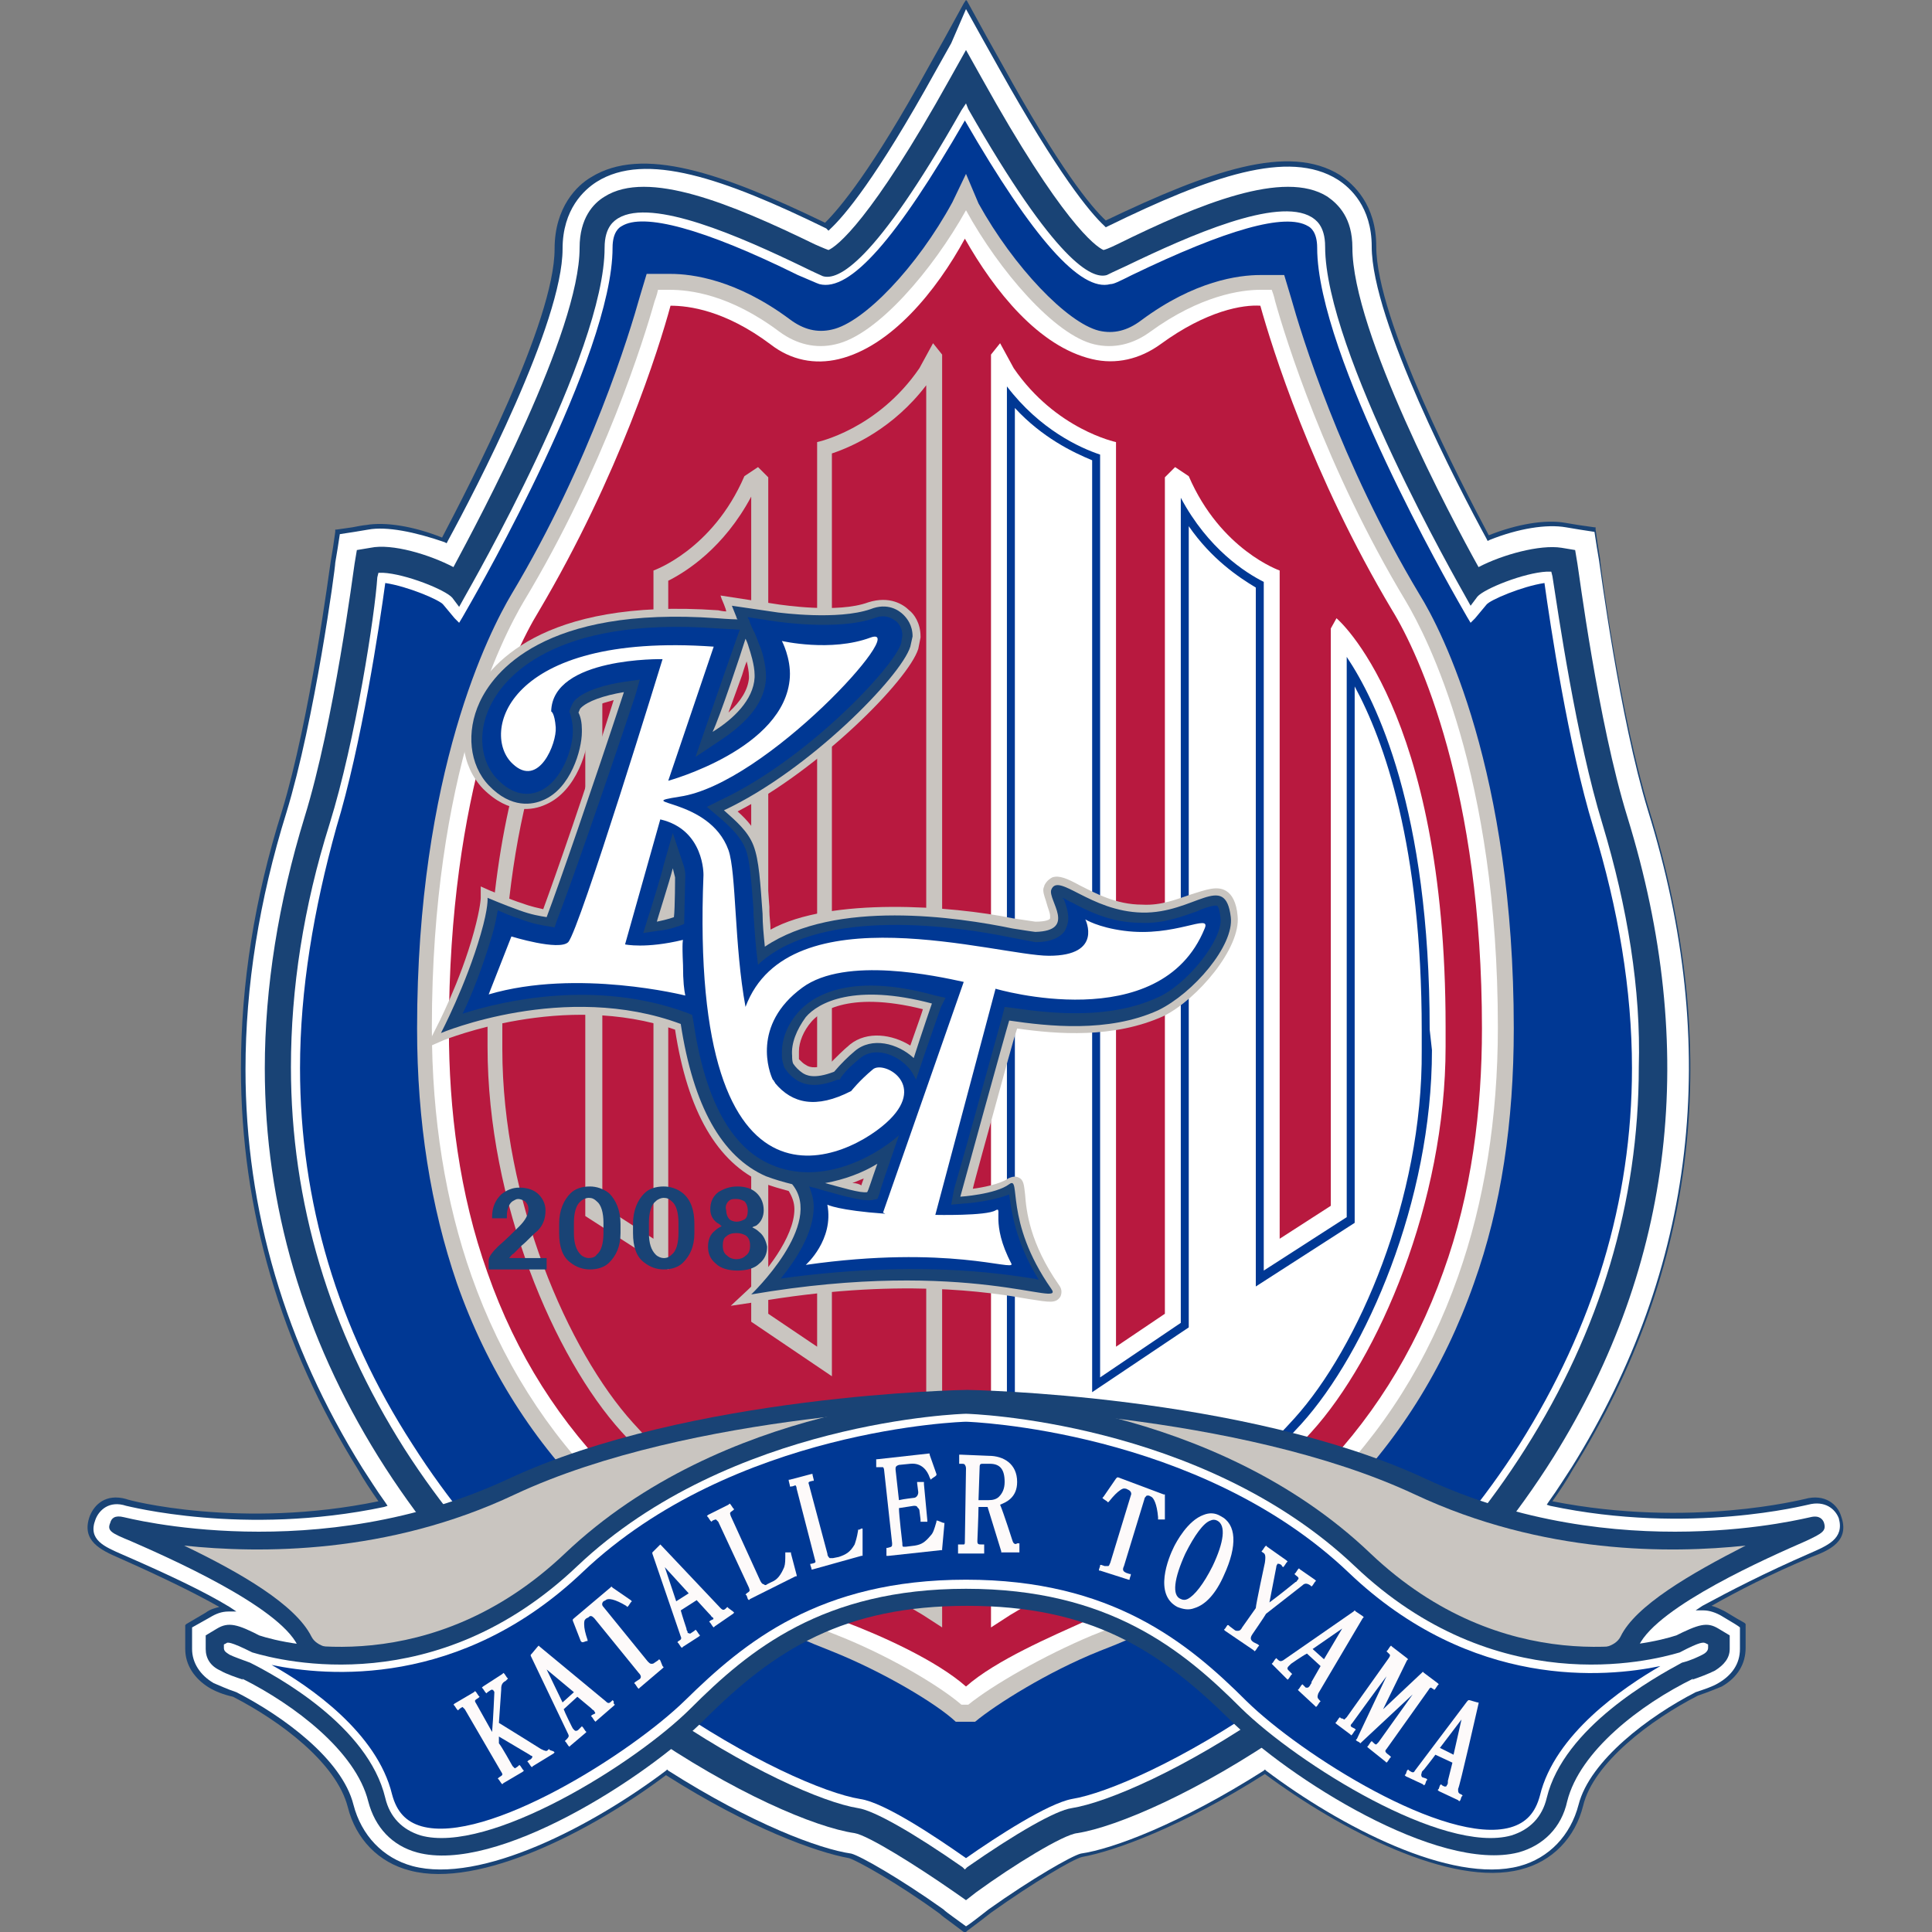 <?xml version="1.0" encoding="utf-8"?>
<!-- Generator: Adobe Illustrator 24.1.0, SVG Export Plug-In . SVG Version: 6.00 Build 0)  -->
<svg version="1.1" id="レイヤー_1" xmlns="http://www.w3.org/2000/svg" xmlns:xlink="http://www.w3.org/1999/xlink" x="0px"
	 y="0px" viewBox="0 0 170 170" style="enable-background:new 0 0 170 170;" xml:space="preserve">
<rect x="0" y="0" width="170" height="170" fill="#808080" stroke="none"/>
<style type="text/css">
	.st0{fill:#194375;}
	.st1{fill:#FFFFFF;}
	.st2{fill:#003894;}
	.st3{fill:#C9C5C0;}
	.st4{fill:#B8193F;}
	.st5{fill:#FDFAFA;}
</style>
<g>
	<g>
		<path class="st0" d="M162,133.4c-0.3-1-1.4-2-3.2-1.5c-0.1,0-10,2.6-22.2,0.2c0.7-1,1.3-1.9,1.8-2.8c11-17.6,13.2-37.1,6.7-58.1
			c-2.5-8.2-4.3-21.4-4.3-22l0,0c0,0,0,0,0,0l-0.2-1.2l-0.2-1.4l0-0.2l-0.1,0l-1.4-0.2l-1.2-0.2c-1.7-0.3-4.2,0.1-6.7,1.1
			c-2.4-4.5-9.9-19-9.9-25.4c0-3.7-2-5.5-3.2-6.3c-4.5-2.8-11.4-0.4-20.6,4c-1.3-1.2-4.1-4.6-9.1-13.7l0,0l0,0l0,0
			c0,0-1.4-2.5-1.4-2.5l-1.7-3.1L85,0l-0.2,0.3l-1.7,3.1l-1.4,2.5c-5,9.1-7.8,12.4-9.1,13.7c-9.1-4.4-16.1-6.8-20.6-4
			c-1.2,0.7-3.2,2.6-3.2,6.3c0,6.4-7.5,20.8-9.9,25.4c-2.5-1-5-1.4-6.7-1.1l0,0c0,0-0.2,0-1.2,0.2l-1.4,0.2l-0.1,0l0,0.2l-0.2,1.4
			l-0.2,1.2c-0.1,0.6-1.8,13.8-4.3,22C22.4,79,21.2,86.6,21.2,94c0,12.5,3.5,24.4,10.3,35.3c0.5,0.9,1.1,1.8,1.8,2.8
			c-12.1,2.5-22.1-0.1-22.2-0.2c-1.8-0.5-2.8,0.5-3.2,1.5c-0.8,2.2,1,3,2.6,3.7c3.6,1.6,6.5,3,8.8,4.3c-0.4,0.1-0.8,0.2-1.2,0.5
			c0,0-1.7,1-1.7,1l-0.1,0.1l0,0.1l0,1.4c0,0,0,0.6,0,0.6c0,1.4,0.8,2.6,2.1,3.4c0.5,0.3,1.2,0.6,2.1,0.8c4.1,2.1,9.1,5.8,10.1,9.7
			c0.7,2.8,2.7,4.9,5.5,5.6c6.1,1.6,16-3.5,22.5-8.4c7.4,4.7,13.3,6.8,16.1,7.3c0.7,0.2,4.3,2.2,8,4.9l0,0c0.2,0.2,0.5,0.4,0.9,0.7
			l1.2,0.9L85,170l0.1-0.1l1.2-0.9l0.9-0.7c3.8-2.7,7.2-4.7,8-4.9c2.8-0.5,8.7-2.6,16.1-7.3c6.6,4.9,16.4,10,22.5,8.4
			c2.8-0.7,4.8-2.8,5.5-5.6c0.9-3.8,6-7.6,10.1-9.7c0.9-0.3,1.6-0.6,2.1-0.8c1.4-0.8,2.1-2,2.1-3.4v-1.2v-0.8v-0.1l-0.1-0.1
			l-0.7-0.4c0,0-1-0.6-1-0.6c-0.4-0.2-0.8-0.4-1.2-0.5c2.3-1.3,5.2-2.8,8.8-4.3C161,136.4,162.8,135.6,162,133.4z"/>
		<path class="st1" d="M159.2,136.7c-3.9,1.7-7,3.3-9.4,4.6l-0.6,0.4l0.7,0c0.5,0,1.1,0.2,1.6,0.5c0,0,1,0.6,1,0.6s0.5,0.3,0.6,0.4
			v0.7v1.2c0,1.3-0.7,2.3-1.9,3c-0.5,0.3-1.1,0.5-2,0.8l0,0l0,0c-4.1,2.1-9.3,6-10.3,9.9c-0.7,2.7-2.6,4.7-5.2,5.4
			c-6,1.6-15.8-3.5-22.3-8.4l-0.1-0.1l-0.1,0.1c-7.4,4.7-13.3,6.9-16.1,7.3v0c0,0,0,0,0,0c0,0,0,0,0,0l0,0c-0.8,0.2-4.3,2.2-8.1,4.9
			c0,0-0.9,0.7-0.9,0.7s-0.9,0.7-1.1,0.8l-1.1-0.8c-0.4-0.3-0.7-0.5-0.9-0.7l0,0c-3.8-2.7-7.3-4.7-8.1-4.9l0,0l0,0l0,0
			c-2.8-0.4-8.7-2.6-16.1-7.3l-0.1-0.1l-0.1,0.1c-6.5,4.9-16.3,10-22.3,8.4c-2.6-0.7-4.5-2.7-5.2-5.4c-1-4-6.2-7.8-10.3-9.9l0,0l0,0
			c-0.9-0.3-1.5-0.6-2-0.8c-1.2-0.7-1.9-1.8-1.9-3c0,0,0-0.6,0-0.6c0,0,0-0.9,0-1.3l1.6-0.9c0.5-0.3,1-0.5,1.6-0.5l0.7,0l-0.6-0.4
			c-2.3-1.4-5.5-2.9-9.4-4.6c-1.6-0.7-3.1-1.3-2.4-3.1c0.3-0.8,1.2-1.7,2.7-1.2c0.1,0,10.3,2.7,22.7,0.1l0.3-0.1l-0.2-0.3
			c-0.8-1.1-1.4-2.1-2-3c-6.8-10.9-10.3-22.7-10.3-35.1c0-7.3,1.2-14.9,3.6-22.6c2.5-8.2,4.3-21.5,4.3-22c0,0,0.2-1.2,0.2-1.2
			l0.2-1.3l1.3-0.2l1.2-0.2h0c1.6-0.3,4.1,0.2,6.7,1.1l0.2,0.1l0.1-0.2c2.4-4.4,10.1-19.2,10.1-25.7c0-3.5,1.9-5.2,3-5.9
			c4.3-2.7,11.2-0.3,20.2,4.1c0,0,0.1,0.1,0.1,0.1l0.1,0.1l0.1-0.1c1.3-1.2,4.1-4.5,9.3-13.9c0,0,1.4-2.5,1.4-2.5L85,0.8l1.5,2.7
			l1.4,2.5l0,0h0c5.2,9.3,8,12.7,9.3,13.9l0.1,0.1l0.2-0.1c9-4.4,15.9-6.8,20.2-4.1c1.1,0.7,3,2.4,3,5.9c0,6.5,7.7,21.3,10.1,25.7
			l0.1,0.2l0.2-0.1c2.5-1,5-1.4,6.7-1.1l1.2,0.2l1.3,0.2l0.2,1.3l0.2,1.2c0.1,0.6,1.8,13.8,4.3,22c6.5,20.9,4.2,40.3-6.7,57.8
			c-0.6,0.9-1.2,1.9-2,3l-0.2,0.3l0.3,0.1c12.3,2.6,22.6-0.1,22.7-0.1c1.5-0.4,2.4,0.4,2.7,1.2C162.3,135.4,160.8,136,159.2,136.7z"
			/>
	</g>
	<g>
		<g>
			<g>
				<path class="st0" d="M143.2,71.9c-2.6-8.4-4.3-21.8-4.4-22.3l-0.2-1.2l-1.2-0.2c-1.9-0.3-5.2,0.6-7.3,1.7
					c-2.4-4.3-11.1-20.7-11.1-28.1c0-2.6-1.2-3.8-2.2-4.5c-3.8-2.4-11.2,0.6-18.5,4.2c0,0-0.8,0.4-1.2,0.5
					c-0.7-0.3-3.7-2.5-10.7-15.1L85,4.4l-1.4,2.5c-7,12.6-10,14.8-10.7,15.1c-0.3-0.1-1.2-0.5-1.2-0.5c-7.4-3.6-14.7-6.6-18.5-4.2
					c-1,0.6-2.2,1.9-2.2,4.5c0,7.4-8.8,23.8-11.1,28.1c-2.1-1.1-5.4-2.1-7.3-1.7l-1.2,0.2l-0.2,1.2c-0.1,0.6-1.8,13.9-4.4,22.3
					c-2.3,7.5-3.5,15-3.5,22.1c0,12.1,3.4,23.6,10,34.2c13.1,21,35,32.1,41.9,33.1c1.2,0.2,5.5,2.9,8.8,5.2c0,0,1,0.7,1,0.7l0.9-0.7
					c3.3-2.4,7.7-5.1,8.9-5.2c6.9-1.1,28.8-12.2,41.9-33.1C147.3,111.2,149.5,92.3,143.2,71.9z"/>
				<g>
					<path class="st1" d="M141,72.5c-2.3-7.5-3.9-18.6-4.4-21.8l-0.1-0.4l-0.4,0c-2,0.1-5.5,1.5-6.1,2.2l-0.6,0.8l-0.5-0.9
						c-0.5-0.9-12.3-21.5-12.3-30.7c0-1.9-0.9-2.4-1.2-2.6c-3-1.8-10.7,1.6-16.3,4.3c-1.1,0.5-1.5,0.7-1.7,0.8
						c-1.3,0.4-4.5-1.1-12.2-14.6L85,9.1l-0.4,0.6c-7.7,13.6-10.9,15-12.2,14.6c-0.2-0.1-0.7-0.3-1.7-0.8
						c-5.6-2.7-13.3-6.1-16.3-4.3c-0.3,0.2-1.2,0.7-1.2,2.6c0,9.3-11.8,29.8-12.3,30.7l-0.5,0.9l-0.6-0.8c-0.6-0.7-4.1-2.1-6.1-2.2
						l-0.4,0l-0.1,0.4C33,54,31.3,65.1,29,72.5c-2.3,7.3-3.4,14.5-3.4,21.4c0,11.9,3.4,23.2,10,33.6c12.6,19.7,33.7,30.6,39.9,31.6
						c1.4,0.2,4.9,2.2,9.2,5.2l0.2,0.2l0.2-0.2c4.3-3,7.8-5,9.2-5.2c6.3-1,27.4-11.8,39.9-31.6c6.6-10.4,10-21.7,10-33.6
						C144.4,87.1,143.2,79.8,141,72.5z"/>
					<g>
						<path class="st2" d="M140.2,72.8c-2.2-7.2-3.8-17.9-4.3-21.5c-2,0.3-4.8,1.5-5.1,1.9l-1,1.2l-0.4,0.4l-0.3-0.5l-0.8-1.4
							c-0.5-0.9-12.4-21.6-12.4-31.1c0-1.4-0.6-1.8-0.8-1.9c-2-1.2-7.2,0.3-15.5,4.3c-1.2,0.6-1.6,0.8-1.9,0.8
							c-2.6,0.7-6.8-4-12.8-14.4c-6,10.4-10.1,15.1-12.8,14.4c-0.3-0.1-0.7-0.3-1.9-0.8c-8.3-4.1-13.6-5.5-15.5-4.3
							c-0.2,0.1-0.8,0.5-0.8,1.9c0,9.5-11.9,30.2-12.4,31.1l-0.8,1.4l-0.3,0.5l-0.4-0.4l-1-1.2c-0.3-0.4-3.1-1.6-5.1-1.9
							c-0.5,3.7-2.1,14.3-4.3,21.5C27.6,80,26.4,87.1,26.4,94c0,11.7,3.3,22.9,9.9,33.1c12.4,19.5,33.2,30.2,39.4,31.2
							c2.1,0.3,6.6,3.3,9.3,5.2c2.7-1.9,7.2-4.8,9.3-5.2c6.2-1,27-11.7,39.4-31.2c6.5-10.3,9.9-21.4,9.9-33.1
							C143.6,87.1,142.4,80,140.2,72.8z"/>
					</g>
				</g>
				<g>
					<path class="st3" d="M85,15.3l-1.2,2.5C80.7,23.5,76,28.4,73.2,29c-1.3,0.3-2.5,0-3.7-0.9c-4.7-3.5-8.6-4-10.5-4l-2.1,0l-0.6,2
						C55.4,29.3,52,40.6,45,52.3c-1.9,3.2-8.3,15.6-8.3,38.2c0,8.2,1.2,15.7,3.5,22.4c5.3,15.1,16.5,26,33,32.4
						c4.5,1.8,9.2,4.6,10.9,6.2H85l0,0h0.8c1.8-1.5,6.4-4.4,10.9-6.2c16.6-6.4,27.7-17.3,33-32.4c2.4-6.7,3.5-14.2,3.5-22.4
						c0-22.6-6.3-35-8.3-38.2c-7-11.7-10.4-22.9-11.3-26.1l-0.6-2l-2.1,0c-1.9,0-5.8,0.5-10.5,4c-1.2,0.9-2.4,1.2-3.7,0.9
						c-2.8-0.7-7.5-5.6-10.6-11.2L85,15.3L85,15.3z"/>
					<path class="st1" d="M85,18.5c-2.9,5.2-7.8,11-11.5,11.8c-1.7,0.4-3.4,0-4.9-1.1c-4.4-3.3-7.9-3.7-9.7-3.7c0,0-0.5,0-1,0
						c-0.1,0.5-0.3,1-0.3,1c-0.9,3.2-4.4,14.6-11.5,26.4c-1.9,3.2-8.1,15.2-8.1,37.5c0,8,1.2,15.4,3.5,21.9
						c5.2,14.7,16,25.4,32.2,31.6c4.3,1.7,8.8,4.3,10.9,6.1c0.1,0,0.5,0,0.6,0c2.1-1.7,6.6-4.3,10.9-6.1c16.2-6.2,27-16.8,32.2-31.6
						c2.3-6.5,3.5-13.9,3.5-21.9c0-22.3-6.2-34.3-8.1-37.5c-7.1-11.8-10.6-23.2-11.5-26.4c0,0-0.1-0.5-0.3-1c-0.5,0-1,0-1,0
						c-1.7,0-5.3,0.5-9.7,3.7c-1.5,1.1-3.2,1.5-4.9,1.1C92.8,29.5,87.9,23.8,85,18.5C85,18.5,85,18.5,85,18.5
						C85,18.5,85,18.5,85,18.5z"/>
					<path class="st4" d="M85,148.4c-2.6-2.3-7.5-4.5-10.7-5.7c-15.8-6.1-26.4-16.4-31.4-30.7c-2.5-7-3.4-14.4-3.4-21.4
						c0-21,5.5-32.9,7.9-36.8C54.5,41.8,58,30.6,59,26.9c1.6,0,4.8,0.4,8.8,3.4c1.8,1.4,3.9,1.8,6,1.3c4.6-1.1,8.6-6,11.1-10.6l0,0
						c2.6,4.6,6.5,9.5,11.2,10.6c2.1,0.5,4.2,0,6-1.3c4.1-3,7.3-3.5,8.8-3.4c1,3.6,4.5,14.9,11.6,26.8c2.4,3.9,7.9,15.9,7.9,36.8
						c0,7.1-0.9,14.5-3.4,21.4c-5.1,14.3-15.6,24.7-31.4,30.7C92.5,144,87.6,146.1,85,148.4"/>
					<g>
						<g>
							<path class="st1" d="M112.6,50.2c0,0-5.2-1.8-8-8.3l-1.2-0.8l-0.9,0.9v73.6l-4.3,2.9c0-2.3,0-79.6,0-79.6s-5.3-1.1-9-6.5
								L88,30.2l-0.8,1v112l1.7-1.1c2.3-1.4,5.7-3.2,9.3-3.4c1.7-0.1,9.5-4.2,17.2-12.7c5.9-6.5,11.8-20.2,11.8-33.9l0-1.8
								c0-27.9-9.6-35.9-9.6-35.9l-0.5,0.9c0,48.9,0,50.8,0,50.8l-4.5,2.9V50.2z"/>
							<path class="st2" d="M125.8,90.6c0-19.4-4.7-28.9-7.3-32.8c0,4.1,0,49.3,0,49.3l-7.3,4.7c0,0,0-58.9,0-60.6
								c-1.6-0.8-4.9-2.9-7.3-7.4c0,3.3,0,72.6,0,72.6l-7.1,4.8c0,0,0-79.1,0-81.2c-1.8-0.6-5.3-2.2-8.2-6c0,5,0,102.2,0,106.9
								c2.4-1.5,5.9-3.1,9.6-3.3c1.3-0.1,8.8-4.1,16.3-12.3c5.7-6.3,11.5-19.6,11.5-32.9L125.8,90.6z M113.9,124.8
								c-7.6,8.4-14.9,12-15.8,12.1c-3.3,0.2-6.5,1.5-8.8,2.8c0-2.3,0-100.2,0-103.8c2.4,2.6,5.1,3.9,6.8,4.6c0,1,0,82,0,82l8.5-5.7
								c0,0,0-66,0-70.5c2,2.9,4.4,4.5,5.9,5.4c0,0.8,0,61.5,0,61.5l8.7-5.6c0,0,0-42.8,0-47.2c2.6,4.8,5.9,14,5.9,30.3l0,1.7
								C125.2,105.5,119.5,118.6,113.9,124.8z"/>
						</g>
						<g>
							<path class="st3" d="M57.5,50.2c0,0,5.2-1.8,8-8.3l1.2-0.8l0.9,0.9v73.6l4.3,2.9c0-2.3,0-79.6,0-79.6s5.3-1.1,9-6.5l1.2-2.2
								l0.8,1v112l-1.7-1.1c-2.3-1.4-5.7-3.2-9.3-3.4c-1.7-0.1-9.5-4.2-17.2-12.7c-5.9-6.5-11.8-20.2-11.8-33.9l0-1.8
								c0-27.9,9.6-35.9,9.6-35.9l0.5,0.9c0,48.9,0,50.8,0,50.8l4.5,2.9V50.2z"/>
							<path class="st4" d="M73.2,39.9c0,2,0,81.2,0,81.2l-7.1-4.8c0,0,0-69.3,0-72.6c-2.4,4.5-5.7,6.6-7.3,7.4c0,1.7,0,60.6,0,60.6
								l-7.3-4.7c0,0,0-45.2,0-49.3c-2.6,3.8-7.3,13.4-7.3,32.8l0,1.8c0,13.3,5.8,26.6,11.5,32.9c7.4,8.2,14.9,12.2,16.3,12.3
								c3.7,0.2,7.1,1.8,9.5,3.3c0-4.7,0-101.9,0-106.9C78.6,37.7,75,39.3,73.2,39.9z"/>
						</g>
					</g>
				</g>
			</g>
			<g>
				<path class="st3" d="M108.9,80.6c-0.1-1.2-0.5-1.9-1-2.2c-0.8-0.5-1.8-0.1-3.1,0.3c-1.2,0.4-2.6,1-4.3,0.9c-2.3,0-4.1-1-5.5-1.7
					c-1.1-0.6-1.8-0.9-2.4-0.7c-0.2,0.1-0.5,0.3-0.7,0.7c0,0.1-0.1,0.2-0.1,0.4c0,0.4,0.2,0.8,0.3,1.2c0.1,0.4,0.3,0.8,0.3,1.1
					c0,0.1,0,0.2,0,0.2c0,0.1-0.3,0.3-1.3,0.3c0,0-2-0.3-2-0.3c-5.3-1.1-16.1-1.9-21.3,1c0-0.6-0.1-1.1-0.1-1.6l0-0.4
					c-0.2-2.6-0.3-4.5-0.8-5.7c-0.4-1.1-1.2-2-2-2.7c7.2-3.7,15-11.5,15.9-14.3l0,0l0.2-1V56c0-1.2-0.6-2-1-2.3
					c-0.5-0.5-1.7-1.3-3.6-0.7c-2.7,1-7.7,0.2-7.8,0.2l-5.2-0.8l0.1,0.3c0,0,0.4,0.9,0.4,1.1c-0.3,0-0.7-0.1-0.7-0.1
					c-15.7-1.1-20.3,5-21.6,7.7c-1.4,2.9-1,6,0.9,8c2.3,2.3,4.4,1.9,5.5,1.4c2.8-1.2,3.8-5,3.8-6.6l0-0.2c0-0.5-0.1-0.9-0.2-1.4
					c0.4-0.4,1.3-0.7,2.4-1C51.5,69.6,48.9,77,47.8,80c-0.4-0.1-1-0.2-1.8-0.5c-1.3-0.4-2.7-1.1-2.8-1.1l-0.9-0.4l0,1
					c0,0,0,0.8-0.6,3c-1.2,4.4-3.3,8.4-3.4,8.6l-0.8,1.6l1.6-0.7c0.1,0,10.5-4.3,20.3-0.9c1.1,7.2,3.7,11.7,7.8,13.5
					c0.7,0.3,1.5,0.5,2.2,0.7c0.3,0.5,0.5,1,0.5,1.6c0,2.5-2.7,5.8-4.1,7.1l-1.5,1.4l2-0.3c12.7-2.2,20.8-0.9,24.2-0.3
					c1.9,0.3,2.4,0.4,2.8-0.2c0.1-0.2,0.2-0.6-0.1-1c-2.6-3.7-2.9-6.6-3-8c-0.1-0.8-0.1-1.3-0.6-1.5c-0.2-0.1-0.5-0.1-0.9,0.1
					c-0.7,0.5-2.3,0.8-3.1,0.9c0.1-0.5,1.6-5.9,1.6-5.9c1.1-4,1.9-7,2.3-8.2c3.5,0.5,8.5,0.9,12.9-1.1
					C105.4,87.9,109.2,83.4,108.9,80.6z M70.3,92.8c0,0,0-0.3,0-0.3c0-0.8,0.4-1.8,1.1-2.6c0.6-0.7,3-2.8,9.8-1.1
					c0,0.1-0.5,1.5-1.1,3.2c-1.6-1-3.8-1.3-5.3-0.1c-0.6,0.5-1.2,1.1-1.8,1.7c-1,0.4-1.7,0.4-2.1,0.1c-0.2-0.1-0.4-0.3-0.6-0.5
					C70.3,93.1,70.3,92.9,70.3,92.8z M65.3,59.4c0,0,0.2-0.7,0.4-1.2c0.1,0.4,0.2,0.9,0.2,1.3l0,0.2c-0.1,1-0.7,2-1.8,3
					C64.4,61.9,65.3,59.4,65.3,59.4z M75,104.1c0.3-0.1,0.7-0.3,1-0.4c-0.1,0.3-0.2,0.5-0.2,0.6C75.6,104.2,75.4,104.1,75,104.1z"/>
				<g>
					<g>
						<path class="st0" d="M108.3,80.7c-0.5-4.1-3.2-0.3-7.8-0.4c-4.6-0.1-7.4-3.6-8-2c-0.3,0.9,2.3,3.6-1.4,3.7c-0.1,0-2-0.3-2-0.3
							c-4.8-1-15.6-2.6-21.8,1.6c-0.1-1-0.2-2-0.2-2.9c-0.2-2.7-0.3-4.7-0.8-6c-0.5-1.3-1.6-2.2-2.6-3.1
							c7.5-3.5,15.6-11.8,16.4-14.4l0.2-0.9v0c0-1-0.5-1.6-0.8-1.9c-0.4-0.4-1.4-1.1-2.9-0.5c-2.9,1-8,0.3-8.1,0.3l-4.1-0.6l0.2,0.5
							l0.2,0.5c0,0,0,0.1,0.1,0.2c-0.6,0-1.8-0.1-1.8-0.1c-15.3-1.1-19.7,4.8-20.9,7.4c-1.2,2.6-0.9,5.5,0.8,7.3
							c2,2.1,3.9,1.7,4.8,1.3c2.4-1,3.4-4.4,3.4-6l0-0.2c0-0.6-0.1-1.1-0.3-1.5c0.1-0.2,0.1-0.3,0.2-0.4c0.6-0.6,2-1.1,3.8-1.4
							c-2.8,8.5-5.7,16.9-6.8,19.8c-0.6-0.1-1.3-0.2-2.4-0.6c-1.4-0.5-2.8-1.1-2.8-1.1s0.1,0.8-0.6,3.2c-1.3,4.5-3.5,8.7-3.5,8.7
							s10.9-4.6,21.1-0.8c1.1,7.2,3.6,11.7,7.5,13.4c0.8,0.3,1.5,0.5,2.3,0.7c2.9,3.5-3.6,9.7-3.6,9.7c19.3-3.3,27.7,1.3,26.4-0.5
							c-4.2-6-2.6-10-3.7-9.2c-1.2,0.9-4.3,1.1-4.3,1.1c0.1-0.4,4.1-14.9,4.3-15.5c3.4,0.5,8.7,1.1,13.1-0.9
							C105,87.4,108.6,83.2,108.3,80.7z M59.3,80.7c0,0-0.5,0.2-1.5,0.4c0-0.1,1.1-3.5,1.4-4.7c0.1,0.4,0.2,0.8,0.2,0.8
							C59.4,77.1,59.4,79.9,59.3,80.7z M65.6,56.2c0.2,0.4,0.3,0.8,0.3,0.8c0.1,0.3,0.5,1.5,0.5,2.4l0,0.2c-0.1,2-1.9,3.7-3.7,4.8
							C63.3,63.2,65.2,57.5,65.6,56.2z M72.6,104.1c1.7-0.3,3.3-0.9,4.6-1.7c-0.5,1.4-0.8,2.4-0.9,2.5
							C75.7,105,74.1,104.5,72.6,104.1z M80.4,93.1c-1.4-1.3-3.7-1.9-5.2-0.6c-0.6,0.5-1.2,1.1-1.8,1.8c-1.8,0.7-2.5,0.3-2.8,0.1
							c-0.3-0.2-0.6-0.5-0.8-0.8c-0.1-0.2-0.1-0.5-0.1-0.7c-0.1-1.1,0.4-2.3,1.2-3.4c1.1-1.3,4.3-3,11.1-1.2
							C81.9,88.6,81.2,90.6,80.4,93.1z"/>
					</g>
				</g>
				<path class="st2" d="M107.4,80.8c-0.1-1-0.3-1.1-0.3-1.1c-0.2-0.1-1.2,0.2-1.8,0.5c-1.2,0.4-2.9,1.1-4.9,1
					c-2.7,0-4.8-1.1-6.1-1.8c-0.3-0.1-0.5-0.3-0.8-0.4c0,0,0,0.1,0.1,0.1c0.2,0.5,0.4,1.1,0.4,1.7c0,0.4-0.1,0.7-0.3,1.1
					c-0.4,0.6-1.3,1-2.5,1l-0.1,0l-2.1-0.4l0,0c-4.8-1-16.5-2.7-22.1,2.2c-0.1,0.1-0.1,0.1-0.2,0.2c-0.2-1.5-0.3-3-0.4-4.5l0-0.4
					c-0.2-2.5-0.3-4.3-0.7-5.3c-0.4-1-1.2-1.8-2.1-2.6L62.2,71l1.2-0.6c7.5-3.5,15.2-11.6,15.9-13.8c0-0.1,0.1-0.6,0.1-0.7
					c0-0.6-0.3-1-0.5-1.2c-0.4-0.3-1-0.7-2-0.3c-3.1,1.1-8.5,0.3-8.5,0.3c0,0-1.4-0.2-2.6-0.4c0,0.1,0,0.1,0.1,0.2
					c0.1,0.4,0.4,1,0.4,1l0,0c0.1,0.1,0.5,1.2,0.5,1.2c0.2,0.4,0.6,1.7,0.6,2.8l0,0l0,0.2l0,0c-0.1,2-1.5,3.8-4.1,5.5l-2.1,1.4
					c0,0,3.8-11,3.9-11.2c0,0-0.1,0-0.1,0l-1.8-0.1c-14.7-1.1-19,4.5-20.1,6.9c-1.1,2.3-0.8,4.8,0.6,6.3c1.5,1.6,2.9,1.5,3.8,1.1
					c2-0.9,2.9-3.8,2.9-5.2c0,0,0-0.1,0-0.2c0-0.5-0.1-0.9-0.2-1.3l-0.1-0.3l0.1-0.3c0.1-0.2,0.2-0.5,0.4-0.7
					c0.9-0.9,2.9-1.4,4.3-1.6l1.4-0.2l-0.4,1.4C53,69.9,50.1,78.2,49,81l-0.2,0.6l-0.6-0.1c-0.6-0.1-1.3-0.2-2.6-0.7
					c-0.7-0.2-1.3-0.5-1.8-0.7c-0.1,0.5-0.2,1.2-0.5,2.2c-0.8,2.7-1.8,5.3-2.6,6.9c3.7-1.2,11.8-3,19.7-0.1l0.5,0.2l0.1,0.5
					c1,6.9,3.3,11.2,6.9,12.7c4.2,1.8,8.8-0.5,11.2-2.6c-0.9,2.6-1.7,4.9-1.7,5.1l-0.2,0.5l-0.5,0.1c-0.8,0.1-2.3-0.3-4.4-0.9
					c-0.3-0.1-0.7-0.2-1.1-0.3c0.2,0.5,0.4,1.1,0.4,1.8c0,0,0,0,0,0c0,2.3-1.6,4.7-2.9,6.3c11.6-1.6,19-0.5,22.2,0
					c0.2,0,0.3,0.1,0.5,0.1c-2.1-3.4-2.4-6.1-2.6-7.5c-1.5,0.6-3.7,0.8-4,0.8l-1.1,0.1l0.2-1.1c0-0.2,0.6-2.1,1.9-6.8
					c1-3.7,2.3-8.3,2.4-8.7l0.2-0.8l0.8,0.1c3.4,0.5,8.4,1,12.6-0.9C104.4,86.7,107.6,82.7,107.4,80.8z M60.2,81.3l-0.5,0.2
					c-0.1,0-0.7,0.3-1.8,0.4l-1.3,0.2l0.4-1.3l0.2-0.6c0.3-1,1-3.2,1.2-4.1l0.8-2.8l0.9,2.7c0.2,0.5,0.2,1,0.2,1
					C60.3,77.1,60.2,81.3,60.2,81.3z M82.8,88.6c-0.1,0.3-1.1,3.1-2.2,6.4c-0.2-0.4-0.4-0.8-0.7-1.1c-1.1-1.2-3-1.8-4.2-0.8
					c-0.6,0.5-1.2,1-1.7,1.7l-0.1,0.2L73.7,95c-1.5,0.6-2.6,0.6-3.5,0.1c-0.5-0.3-0.9-0.7-1.2-1.2c-0.1-0.3-0.2-0.7-0.2-0.9
					c0-0.1,0-0.3,0-0.4c0-1.2,0.5-2.5,1.5-3.6c1-1.1,4.1-3.6,12-1.4l0.9,0.2L82.8,88.6z"/>
				<g>
					<path class="st1" d="M98.9,81.9c-2.3-0.3-3.4-1-3.4-1s1.6,3.2-3.2,3.2c-4.5,0-22.9-5.7-26.7,4.5c-1-5.4-0.8-11.8-1.5-13.8
						c-1.7-4.7-8.7-4-4.3-4.7c7.6-1.1,20.4-15.3,16.8-14c-3.5,1.3-7.8,0.3-7.8,0.3s0.8,1.5,0.7,3.2c-0.4,6.3-10.7,9.1-10.7,9.1
						l4-11.8c-18.4-1.3-20.5,7.7-17.7,10.3c2.3,2.2,3.9-1.8,3.8-3.2c-0.1-1.3-0.4-1.4-0.4-1.4c0.1-4.8,9.8-4.6,9.8-4.6
						S51,81.8,50,82.9c-0.8,0.8-5-0.5-5-0.5l-2,5.1c7.8-2.3,17.3,0.1,17.3,0.1c-0.1-0.5-0.2-1.2-0.2-2.7c-0.1-2.1,0-2.2,0-2.2
						c-3.3,0.8-5.1,0.4-5.1,0.4l3.1-11c3.9,0.9,3.8,4.9,3.8,4.9c-1.3,32.2,13,24.9,16.4,21.5c3.2-3.2-0.6-5.2-1.5-4.4
						c-1.2,1-1.9,1.9-1.9,1.9c-3.1,1.6-5.2,1.1-6.7-0.7c0-0.1-0.1-0.1-0.1-0.2c0,0-0.1-0.1-0.1-0.1c-0.3-0.6-1.9-4.8,2.6-8.1
						c3.8-2.8,11.9-1,14.2-0.5l-7.1,20.3l0.2,0.1c-4.2-0.3-5.1-0.8-5.1-0.8c0.6,3.1-1.9,5.3-1.9,5.3c12.6-1.8,18.4,0.6,18.1-0.1
						c-1.9-3.6-0.7-5.1-1.4-4.7c-0.8,0.5-5.3,0.4-5.3,0.4L87.6,87c0,0,14.5,4.3,18.4-5.3C106.6,80.3,103.4,82.5,98.9,81.9z"/>
				</g>
				<g>
					<path class="st0" d="M44.8,110.7c0.1-0.1,0.2-0.3,0.4-0.4c0,0,0.7-0.7,0.7-0.7c0.5-0.4,0.9-0.9,1.4-1.3
						c0.5-0.5,0.7-1.1,0.7-1.8c0-0.5-0.2-1-0.6-1.4c-0.4-0.4-1-0.6-1.7-0.6c-0.6,0-1.1,0.2-1.6,0.6c-0.5,0.5-0.8,1.1-0.8,2v0.1h0.1
						h1.1h0.1V107c0-0.6,0.2-1.1,0.5-1.3c0.2-0.1,0.3-0.2,0.5-0.2c0.2,0,0.4,0.1,0.6,0.2c0.2,0.2,0.3,0.4,0.3,0.7
						c0,0.5-0.3,1-0.8,1.5c-0.5,0.5-1.1,1.1-1.9,1.8c-0.5,0.5-0.8,0.9-0.8,1.2l0,0v0v0.7v0.1h0.1H48h0.1v-0.1v-0.8v-0.1H48H44.8z"/>
					<path class="st0" d="M53.6,105c-0.5-0.4-1.1-0.6-1.7-0.6c-0.7,0-1.3,0.2-1.7,0.6c-0.6,0.6-1,1.5-1,2.7v0.8c0,1.2,0.3,2.1,1,2.6
						c0.5,0.4,1.1,0.6,1.7,0.6c0.7,0,1.3-0.2,1.7-0.6c0.6-0.6,1-1.4,1-2.6v-0.8C54.6,106.5,54.2,105.6,53.6,105z M51.8,110.7
						c-0.2,0-0.5-0.1-0.7-0.3c-0.4-0.4-0.6-1-0.6-1.9v-0.9c0-0.9,0.2-1.6,0.6-1.9c0.2-0.2,0.5-0.3,0.7-0.3c0.3,0,0.5,0.1,0.7,0.3
						c0.4,0.3,0.6,1,0.6,1.9v0.9c0,0.9-0.2,1.6-0.6,1.9C52.4,110.6,52.1,110.7,51.8,110.7z"/>
					<path class="st0" d="M60.1,105c-0.5-0.4-1.1-0.6-1.7-0.6c-0.7,0-1.3,0.2-1.7,0.6c-0.6,0.6-1,1.5-1,2.7v0.8c0,1.2,0.3,2.1,1,2.6
						c0.5,0.4,1.1,0.6,1.7,0.6c0.7,0,1.3-0.2,1.7-0.6c0.6-0.6,1-1.4,1-2.6v-0.8C61.1,106.5,60.8,105.6,60.1,105z M58.4,110.7
						c-0.2,0-0.5-0.1-0.7-0.3c-0.4-0.4-0.6-1-0.6-1.9v-0.9c0-0.9,0.2-1.6,0.6-1.9c0.2-0.2,0.5-0.3,0.7-0.3c0.3,0,0.5,0.1,0.7,0.3
						c0.4,0.3,0.6,1,0.6,1.9v0.9c0,0.9-0.2,1.6-0.6,1.9C58.9,110.6,58.7,110.7,58.4,110.7z"/>
					<path class="st0" d="M66.8,108.4c-0.2-0.2-0.4-0.3-0.6-0.4c0.1-0.1,0.3-0.1,0.4-0.2c0.4-0.3,0.6-0.8,0.6-1.3
						c0-0.6-0.2-1.1-0.6-1.5c-0.4-0.4-1-0.6-1.7-0.6c-0.7,0-1.2,0.2-1.7,0.5c-0.5,0.4-0.7,0.9-0.7,1.5c0,0.5,0.2,0.9,0.6,1.2
						c0.2,0.1,0.3,0.2,0.4,0.3c-0.2,0.1-0.4,0.2-0.6,0.4c-0.4,0.3-0.6,0.8-0.6,1.4c0,0.6,0.2,1.1,0.7,1.5c0.4,0.4,1.1,0.6,1.9,0.6
						c0.8,0,1.5-0.2,1.9-0.6c0.5-0.4,0.7-0.9,0.7-1.5C67.4,109.2,67.2,108.7,66.8,108.4z M64.1,105.7c0.2-0.2,0.4-0.2,0.7-0.2
						c0.3,0,0.5,0.1,0.7,0.2c0.2,0.2,0.3,0.5,0.3,0.8c0,0.4-0.1,0.7-0.3,0.8c-0.2,0.1-0.4,0.2-0.7,0.2c-0.2,0-0.5-0.1-0.6-0.2
						c-0.2-0.2-0.3-0.5-0.3-0.8C63.8,106.2,63.9,105.9,64.1,105.7z M65.6,110.5c-0.2,0.2-0.5,0.3-0.8,0.3c-0.3,0-0.6-0.1-0.8-0.3
						c-0.3-0.2-0.4-0.5-0.4-0.9c0-0.4,0.1-0.7,0.3-0.8c0.2-0.2,0.5-0.3,0.9-0.3c0.4,0,0.6,0.1,0.8,0.2c0.3,0.2,0.4,0.5,0.4,0.9
						C66,110,65.9,110.3,65.6,110.5z"/>
				</g>
			</g>
		</g>
		<g>
			<g>
				<path class="st0" d="M160.5,134c-0.1-0.3-0.4-0.7-1.2-0.5c-0.2,0-17,4.5-33.9-3.4c-15.9-7.4-40.1-7.8-40.3-7.8
					c-0.3,0-24.4,0.4-40.3,7.8c-16.9,7.9-33.8,3.4-33.9,3.4c-0.8-0.2-1.1,0.1-1.2,0.5c-0.3,0.7,0.1,0.9,1.8,1.6
					c3.2,1.4,13,5.7,14.7,9.2c3.3,6.5,27.6-5.1,30.3-6.4c6-2.9,13.8-6.1,28.7-6.1c14.9,0,22.6,3.1,28.7,6.1
					c2.8,1.3,27.1,12.9,30.3,6.4c1.7-3.5,11.5-7.8,14.7-9.2C160.4,134.9,160.7,134.7,160.5,134z"/>
				<path class="st3" d="M142.6,144c-1.8,3.6-17.9-2.1-28.2-7.1c-6.2-3-14.1-6.2-29.4-6.2c-15.3,0-23.2,3.2-29.4,6.2
					c-10.3,5-26.4,10.7-28.2,7.1c-1.4-2.8-6.2-5.6-11.2-8c6.6,0.7,17.9,0.8,29.1-4.5c15.6-7.3,39.4-7.7,39.6-7.7
					c0.2,0,24,0.4,39.6,7.7c11.3,5.3,22.5,5.2,29.1,4.5C148.7,138.5,143.9,141.3,142.6,144z"/>
			</g>
			<g>
				<g>
					<path class="st0" d="M49.7,136.7c-11.7,11.1-24.5,8-26.9,7.2L23,144c-2.1-1.1-2.9-1.3-3.9-0.7c0,0-0.5,0.3-0.5,0.3l-0.5,0.3
						l0,0.6l0,0.6c0,0.8,0.4,1.5,1.3,1.9c0.5,0.3,1.4,0.6,2,0.8l-0.1-0.1c4.6,2.3,10,6.4,11.1,10.8c0.6,2.3,2.1,3.9,4.3,4.5
						c7,1.9,20.2-6.6,25.3-11.7c6.2-6.2,12.3-10,23.1-10c10.8,0,16.8,3.8,23.1,10c5.1,5.1,18.3,13.5,25.4,11.7
						c2.2-0.6,3.8-2.2,4.3-4.5c1.1-4.4,6.4-8.5,11.1-10.8l-0.1,0.1c0.6-0.2,1.4-0.5,2-0.8c0.8-0.5,1.3-1.1,1.3-1.9v-0.6v-0.6
						l-0.5-0.3l-0.5-0.3c-1-0.6-1.7-0.4-3.9,0.7l0.2-0.1c-2.4,0.8-15.2,3.9-26.9-7.2c-13.9-13.3-34.4-13.9-35.2-13.9
						C84.1,122.8,63.7,123.4,49.7,136.7z"/>
				</g>
				<path class="st1" d="M50.8,137.8L50.8,137.8c-12.4,11.8-25.9,8.4-28.6,7.6c-2-1-2.2-0.9-2.3-0.8l-0.2,0.1l0,0.3
					c0,0.3,0.2,0.4,0.5,0.6c0.4,0.2,1,0.4,1.8,0.7c2.4,1.2,10.4,5.6,11.9,11.9c0.4,1.7,1.5,2.8,3.1,3.3c6,1.7,18.9-6.3,23.8-11.2
					c5.1-5.1,11.6-10.5,24.2-10.5c12.6,0,19.1,5.4,24.2,10.5c5,4.9,17.8,12.9,23.8,11.2c1.6-0.5,2.7-1.6,3.1-3.3
					c1.5-6.2,9.5-10.6,11.9-11.9c0.8-0.2,1.4-0.5,1.8-0.7c0.2-0.1,0.5-0.3,0.5-0.6v-0.3l-0.2-0.1c-0.2-0.1-0.4-0.2-2.3,0.8
					c-2.7,0.8-16.2,4.2-28.6-7.6C105.7,125,85.2,124.4,85,124.4C84.8,124.4,64.3,125,50.8,137.8z"/>
				<path class="st2" d="M51.3,138.3L51.3,138.3c-10.8,10.3-22.6,9.2-27.4,8.2c3.4,1.9,9.3,6,10.6,11.4c0.4,1.5,1.2,2.4,2.6,2.8
					c5.7,1.6,18.4-6.4,23.2-11.1C65.5,144.5,72.1,139,85,139c12.8,0,19.5,5.5,24.7,10.7c4.8,4.7,17.5,12.7,23.2,11.1
					c1.4-0.4,2.2-1.3,2.6-2.8c1.3-5.4,7.3-9.5,10.6-11.4c-4.8,1-16.6,2.1-27.4-8.2c-13.2-12.6-33.5-13.3-33.7-13.3
					C84.8,125.1,64.6,125.7,51.3,138.3z"/>
				<g>
					<path class="st5" d="M48.4,154l-0.1-0.1l-0.1,0.1c-0.1,0.1-0.2,0.1-0.6-0.1c0,0-3.2-2-3.7-2.3l0.2-2.9c0-0.3,0-0.6,0.4-0.8
						c0,0,0.1-0.1,0.1-0.1l0.1-0.1l-0.1-0.1l-0.2-0.3l-0.1-0.1l-0.1,0.1l-1.7,1.1l-0.1,0.1l0.1,0.1l0.2,0.3l0.1,0.1l0.1-0.1l0.3-0.2
						c0.1,0,0.1-0.1,0.1,0c0,0,0,0,0.1,0c0,0.1,0.1,0.1,0.1,0.2c0,0-0.1,2.4-0.2,3.5l-1.4-2.5c-0.2-0.3-0.1-0.3,0.2-0.5l0.1-0.1
						c0,0-0.1-0.1-0.1-0.1l-0.2-0.3l-0.1-0.1l-0.1,0.1l-1.7,1l-0.1,0.1l0.1,0.1l0.2,0.3l0.1,0.1l0.1-0.1c0.1-0.1,0.3-0.2,0.3-0.2
						c0,0,0.1,0.1,0.2,0.2c0,0,3.2,5.5,3.2,5.5c0.2,0.3,0.1,0.3-0.2,0.5l-0.1,0.1l0.1,0.1l0.2,0.3l0.1,0.1l0.1-0.1l1.7-1l0.1-0.1
						l-0.1-0.1l-0.2-0.3l-0.1-0.1l-0.1,0.1c-0.1,0.1-0.3,0.2-0.3,0.2c0,0-0.1-0.1-0.2-0.2c0,0-1-1.8-1.2-2l0-0.6l2.7,1.6
						c0,0,0.1,0.1,0.2,0.1c0.1,0.1,0,0.2-0.1,0.3c0,0-0.2,0.1-0.2,0.1l-0.1,0.1l0.1,0.1l0.2,0.3l0.1,0.1l0.1-0.1l1.8-1.1l0.1-0.1
						l-0.1-0.1L48.4,154z"/>
					<path class="st5" d="M54,149.7l-0.1-0.1l-0.1,0.1c-0.2,0.2-0.3,0.2-0.5,0c0,0-5.8-4.8-5.8-4.8l-0.1-0.1l-0.1,0.1l-0.5,0.6
						l-0.1,0.1l0,0.1l3.3,6.9c0.1,0.2,0,0.3-0.2,0.5l-0.1,0.1l0.1,0.1l0.2,0.3l0.1,0.1l0.1-0.1l1.3-1.1l0.1-0.1l-0.1-0.1l-0.2-0.3
						l-0.1-0.1l-0.1,0.1l-0.2,0.2c0,0-0.1,0.1-0.2,0.1c-0.1,0-0.1,0-0.2-0.1c-0.1-0.1-0.1-0.1-0.2-0.3c0,0-0.6-1.2-0.7-1.5l1.2-1.1
						l1.2,1c0,0,0.1,0.1,0.1,0.1c0.1,0.1,0.2,0.1,0.2,0.2c0.1,0.1,0.1,0.2,0,0.2c0,0-0.2,0.1-0.2,0.1l-0.1,0.1l0.1,0.1l0.2,0.3
						l0.1,0.1l0.1-0.1l1.5-1.3l0.1-0.1l-0.1-0.1L54,149.7z M48.1,146.9l2.4,2l-1,0.9L48.1,146.9z"/>
					<path class="st5" d="M58.1,146.1l-0.1-0.1l-0.1,0.1l-0.3,0.2c-0.1,0.1-0.2,0.1-0.3,0.1c-0.1,0-0.2-0.1-0.3-0.2
						c0,0-3.9-4.8-3.9-4.8c-0.2-0.2-0.1-0.4,0-0.5c0,0,0.2-0.1,0.2-0.1c0.2-0.2,0.8-0.1,1.8,0.5l0.1,0.1l0.1-0.1l0.2-0.3l0.1-0.1
						l-0.1-0.1l-1.6-1.1l-0.1-0.1l-0.1,0.1l-3.2,2.7l-0.1,0.1l0,0.1l0.7,1.8l0.1,0.1l0.1,0l0.3-0.1l0.1,0l0-0.1l0,0
						c-0.2-0.6-0.3-1-0.3-1.4c0-0.4,0.1-0.4,0.2-0.5c0,0,0.2-0.1,0.2-0.1c0.1-0.1,0.1-0.1,0.2-0.1c0.1,0,0.2,0.1,0.3,0.2
						c0,0,3.9,4.8,3.9,4.8c0.3,0.3,0.2,0.5,0,0.6c0,0-0.3,0.2-0.3,0.2l-0.1,0.1l0.1,0.1l0.2,0.3l0.1,0.1l0.1-0.1l2-1.7l0.1-0.1
						l-0.1-0.1L58.1,146.1z"/>
					<path class="st5" d="M64.1,141.5l-0.1-0.1l-0.1,0.1c-0.2,0.2-0.3,0.2-0.5,0c0,0-5.2-5.5-5.2-5.5l-0.1-0.1l-0.1,0.1l-0.5,0.5
						l-0.1,0.1l0,0.1l2.5,7.3c0.1,0.2,0,0.3-0.2,0.4l-0.1,0.1l0.1,0.1l0.2,0.3l0.1,0.1l0.1-0.1l1.4-0.9l0.1-0.1l-0.1-0.1l-0.2-0.3
						l-0.1-0.1l-0.1,0.1l-0.3,0.2c0,0-0.1,0.1-0.2,0c-0.1,0-0.1,0-0.1-0.1c0-0.1-0.1-0.1-0.1-0.3c0,0-0.4-1.2-0.5-1.6l1.4-0.9
						l1.1,1.2c0,0,0.1,0.1,0.1,0.1c0.1,0.1,0.1,0.2,0.2,0.2c0.1,0.1,0.1,0.2,0,0.2c0,0-0.2,0.1-0.2,0.1l-0.1,0.1l0.1,0.1l0.2,0.3
						l0.1,0.1l0.1-0.1l1.6-1.1l0.1-0.1l-0.1-0.1L64.1,141.5z M58.5,137.9l2.1,2.3l-1.1,0.7L58.5,137.9z"/>
					<path class="st5" d="M69.6,136.7l0-0.1l-0.1,0l-0.3,0l-0.1,0l0,0.1c0,0.6,0,0.9-0.1,1.2c-0.3,0.7-0.6,1.1-1.1,1.3
						c0,0-0.4,0.2-0.4,0.2c-0.1,0.1-0.2,0.1-0.3,0c-0.1,0-0.2-0.1-0.3-0.3l-2.6-5.7c-0.1-0.3-0.1-0.3,0.2-0.5l0.1-0.1l-0.1-0.1
						l-0.2-0.3l-0.1-0.1l-0.1,0.1l-1.8,0.9l-0.1,0.1l0.1,0.1l0.2,0.3l0.1,0.1l0.1-0.1c0.2-0.1,0.3-0.1,0.3-0.1c0,0,0.1,0.1,0.2,0.2
						l2.7,5.8c0.1,0.3,0.1,0.3-0.2,0.5l-0.1,0.1l0.1,0.1l0.1,0.3l0.1,0.1l0.1-0.1l4-2l0.1,0l0-0.1L69.6,136.7z"/>
					<path class="st5" d="M75.6,134.6l-0.1,0l0,0.1c-0.1,0.6-0.2,0.9-0.3,1.2c-0.4,0.7-0.8,0.9-1.4,1.1c0,0-0.5,0.1-0.5,0.1
						c-0.1,0-0.2,0-0.3,0c-0.1-0.1-0.2-0.2-0.2-0.4c0,0-1.6-6-1.6-6c-0.1-0.3-0.1-0.3,0.3-0.4l0.1,0l0-0.1l-0.1-0.4l0-0.1l-0.1,0
						l-1.9,0.5l-0.1,0l0,0.1l0.1,0.4l0,0.1l0.1,0c0.2,0,0.3-0.1,0.4-0.1c0,0,0.1,0.1,0.1,0.3l1.6,6.2c0.1,0.3,0.1,0.3-0.3,0.4
						l-0.1,0l0,0.1l0.1,0.3l0,0.1l0.1,0l4.3-1.2l0.1,0l0-0.1l0-2.2l0-0.1l-0.1,0L75.6,134.6z"/>
					<path class="st5" d="M82.5,133.8l-0.1,0l0,0.1c-0.2,0.7-0.3,1-0.5,1.2c-0.5,0.6-0.8,0.8-1.4,0.9l-0.8,0.1c-0.1,0-0.2,0-0.2,0
						c-0.1,0-0.1-0.1-0.1-0.3c0,0-0.3-2.5-0.3-3.1l1.3-0.2c0.1,0,0.3,0,0.3,0.1c0.1,0.1,0.2,0.2,0.2,0.3c0,0,0.1,0.8,0.1,0.8l0,0.2
						l0.2,0l0.3,0l0.1,0l0-0.1l-0.3-3.2l0-0.2l-0.2,0l-0.3,0l-0.1,0l0,0.1l0.1,0.8c0,0.3-0.2,0.5-0.4,0.5c0,0-0.9,0.1-1.3,0.2
						l-0.3-2.7c0-0.2,0-0.3,0.3-0.4c0,0,1-0.1,1-0.1c1-0.1,1.5,0.6,1.7,1.2l0.1,0.2l0.1-0.1l0.3-0.2l0.1-0.1l0-0.1l-0.6-1.7l0-0.1
						l-0.1,0l-4.5,0.5l-0.1,0l0,0.1l0,0.4l0,0.2l0.2,0c0.2,0,0.3,0,0.4,0c0,0,0.1,0.1,0.1,0.3c0,0,0.7,6.4,0.7,6.4
						c0,0.3,0,0.3-0.4,0.4l-0.1,0l0,0.1l0,0.4l0,0.2l0.2,0l4.6-0.5l0.1,0l0-0.1l0.2-2.2l0-0.1l-0.1,0L82.5,133.8z"/>
					<path class="st5" d="M89.1,135.6c0,0-0.8-2.5-1.1-3.2c0.5-0.2,1.5-0.6,1.5-2c0-1.6-1.2-2.3-2.5-2.3l-2.4-0.1l-0.2,0l0,0.2
						l0,0.4l0,0.2l0.2,0c0.1,0,0.3,0,0.3,0.1c0,0,0.1,0.1,0.1,0.3l-0.1,6.4c0,0.2,0,0.3-0.1,0.3c0,0-0.2,0-0.3,0l-0.2,0
						c0,0,0,0.2,0,0.2l0,0.4l0,0.2l0.2,0l1.9,0l0.2,0l0-0.2l0-0.4l0-0.2l-0.2,0c-0.3,0-0.4,0-0.4-0.3c0,0,0.1-2.4,0.1-3l0.8,0
						l1.2,3.9l0,0.1l0.1,0l1.3,0l0.2,0l0-0.2l0-0.4l0-0.2l-0.2,0C89.4,135.9,89.2,135.9,89.1,135.6z M86.2,129.1
						c0-0.3,0.1-0.3,0.3-0.3c0,0,0.6,0,0.6,0c0.9,0,1.3,0.5,1.3,1.6c0,0.6-0.2,1-0.5,1.3c-0.2,0.2-0.5,0.3-0.9,0.3c0,0-0.6,0-0.9,0
						L86.2,129.1z"/>
					<path class="st5" d="M98.4,130l-0.1,0l-0.1,0.1l-1.1,1.6l-0.1,0.1l0.1,0.1l0.3,0.2l0.1,0.1l0.1-0.1l0,0c0.4-0.5,0.7-0.8,1-1
						c0.3-0.2,0.4-0.1,0.5-0.1c0,0,0.2,0.1,0.2,0.1c0.2,0.1,0.3,0.3,0.2,0.5c0,0-1.8,5.9-1.8,5.9c-0.1,0.2-0.1,0.3-0.2,0.3
						c-0.1,0-0.2,0-0.3,0c0,0-0.3-0.1-0.3-0.1l-0.1,0l0,0.1l-0.1,0.3l0,0.1l0.1,0l2.5,0.8l0.1,0l0-0.1l0.1-0.3l0-0.1l-0.1,0
						l-0.3-0.1c-0.2-0.1-0.4-0.2-0.2-0.6c0,0,1.8-5.9,1.8-5.9c0-0.1,0.1-0.2,0.2-0.3c0.1,0,0.2,0,0.2,0c0,0,0.2,0.1,0.2,0.1
						c0.2,0.1,0.5,0.6,0.6,1.8l0,0.2l0.2,0l0.3,0l0.1,0l0-0.1l0-2l0-0.1l-0.1,0L98.4,130z"/>
					<path class="st5" d="M107.4,133.4c-0.5-0.3-1-0.3-1.5-0.1c-1.4,0.5-2.4,2.4-2.6,2.8c-0.5,1-1.8,4.2,0.3,5.3
						c0.5,0.2,1,0.3,1.5,0.1c1-0.3,1.9-1.3,2.6-2.9C108.9,136,108.8,134.1,107.4,133.4z M104.3,136.7c0.8-1.6,1.6-2.7,2.2-2.9
						c0.2-0.1,0.4-0.1,0.6,0c0.8,0.4,0.6,1.9-0.4,4c-0.8,1.6-1.6,2.6-2.2,2.9c-0.2,0.1-0.4,0.1-0.6,0
						C103.1,140.4,103.3,138.9,104.3,136.7z"/>
					<path class="st5" d="M110.3,144.5c-0.3-0.2-0.3-0.4-0.1-0.7c0,0,1.1-1.6,1.2-1.8l3.2-2.5c0.2-0.2,0.4-0.2,0.7,0l0.1,0.1
						l0.1-0.1l0.2-0.3l0.1-0.1l-0.1-0.1l-1.3-0.9l-0.1-0.1l-0.1,0.1l-0.2,0.3l-0.1,0.1l0.1,0.1c0.3,0.2,0.3,0.3,0.2,0.4
						c-0.1,0.1-0.1,0.2-0.2,0.2c0,0-1.6,1.3-2.3,1.8l0.6-3.1c0-0.2,0.1-0.2,0.1-0.3c0,0,0,0,0.1,0c0.1,0,0.3,0.1,0.3,0.2l0.1,0.1
						l0.1-0.1l0.2-0.3l0.1-0.1l-0.1-0.1l-1.7-1.2l-0.1-0.1l-0.1,0.1l-0.2,0.3l-0.1,0.1l0.1,0.1c0.2,0.1,0.3,0.2,0.2,0.9
						c0,0-0.8,3.7-0.8,4l-1.2,1.7c-0.1,0.2-0.2,0.3-0.4,0.3c-0.1,0-0.2,0-0.3-0.1c0,0-0.4-0.3-0.4-0.3l-0.1-0.1L108,143l-0.2,0.3
						l-0.1,0.1l0.1,0.1l2.5,1.7l0.1,0.1l0.1-0.1l0.2-0.3l0.1-0.1l-0.1-0.1L110.3,144.5z"/>
					<path class="st5" d="M116,149c0,0,3.9-6.6,3.9-6.6l0.1-0.1l-0.1-0.1l-0.6-0.4l-0.1-0.1l-0.1,0.1l-6.2,4.3
						c-0.2,0.1-0.3,0.1-0.5-0.1l-0.1-0.1l-0.1,0.1l-0.2,0.3l-0.1,0.1l0.1,0.1l1.2,1.2l0.1,0.1l0.1-0.1l0.2-0.3l0.1-0.1l-0.1-0.1
						l-0.2-0.2c-0.1-0.1-0.2-0.2,0-0.4c0.1-0.1,0.1-0.1,0.2-0.2c0,0,1-0.7,1.4-0.9l1.2,1.1l-0.8,1.4c0,0,0,0.1,0,0.1
						c-0.1,0.1-0.1,0.2-0.2,0.3c-0.1,0.1-0.1,0.1-0.2,0.1c0,0,0,0-0.1,0c0,0-0.2-0.2-0.2-0.2l-0.1-0.1l-0.1,0.1l-0.2,0.3l-0.1,0.1
						l0.1,0.1l1.4,1.3l0.1,0.1l0.1-0.1l0.2-0.3l0.1-0.1l-0.1-0.1C115.9,149.4,115.9,149.3,116,149z M116.5,146l-1-0.9l2.6-1.8
						L116.5,146z"/>
					<path class="st5" d="M122,153.9c0,0,3.7-5.2,3.7-5.2c0.1-0.2,0.2-0.2,0.2-0.2c0.1,0,0.1,0.1,0.2,0.1l0.1,0.1l0.1-0.1l0.2-0.3
						l0.1-0.1l-0.1-0.1l-1.2-0.9l-0.1-0.1l-0.1,0.1l-3.4,3.2l0,0l2.1-4.3l0.1-0.1l-0.1-0.1l-1.3-1l-0.1-0.1l-0.1,0.1l-0.2,0.3
						l-0.1,0.1l0.1,0.1c0.2,0.2,0.3,0.2,0.1,0.5c0,0-3.7,5.2-3.7,5.2c-0.1,0.1-0.2,0.2-0.2,0.2c-0.1,0-0.1-0.1-0.3-0.1l-0.1-0.1
						l-0.1,0.1l-0.2,0.3l-0.1,0.1l0.1,0.1l1.2,0.9l0.1,0.1l0.1-0.1l0.2-0.3l0.1-0.1l-0.1-0.1L119,152c-0.2-0.1-0.2-0.2,0-0.4
						c0,0,1.8-2.5,3-4.1l-2.6,5.5l-0.1,0.1l0.1,0.1l0.2,0.1l0.1,0.1l0.1-0.1l4.5-4.2l-3,4.2c-0.1,0.1-0.2,0.2-0.2,0.2
						c-0.1,0-0.2-0.1-0.3-0.2l-0.1-0.1l-0.1,0.1l-0.2,0.3l-0.1,0.1l0.1,0.1l1.5,1.2l0.1,0.1l0.1-0.1l0.2-0.3l0.1-0.1l-0.1-0.1
						C121.9,154.2,121.8,154.1,122,153.9z"/>
					<path class="st5" d="M130.1,149.9l0-0.1l-0.1,0l-0.7-0.2l-0.1,0l-0.1,0.1l-4.6,6.1c-0.1,0.2-0.2,0.2-0.5,0l-0.1-0.1
						c0,0-0.1,0.1-0.1,0.1l-0.1,0.3l-0.1,0.1l0.1,0.1l1.5,0.7l0.1,0.1l0.1-0.1l0.1-0.3l0.1-0.1l-0.1-0.1l-0.3-0.1
						c-0.1,0-0.2-0.2-0.1-0.4c0-0.1,0-0.1,0.2-0.3c0,0,0.8-1,1-1.3l1.5,0.7l-0.4,1.6c0,0,0,0.1,0,0.1c0,0.1,0,0.2-0.1,0.3
						c0,0.1-0.1,0.1-0.1,0.1c0,0,0,0-0.1,0c0,0-0.2-0.1-0.2-0.1l-0.1-0.1l-0.1,0.1l-0.1,0.3l-0.1,0.1l0.1,0.1l1.7,0.8l0.1,0.1
						l0.1-0.1l0.1-0.3l0.1-0.1l-0.1-0.1c-0.3-0.1-0.3-0.2-0.3-0.5C128.4,157.4,130.1,149.9,130.1,149.9z M128.6,151.3l-0.7,3.1
						l-1.2-0.6L128.6,151.3z"/>
				</g>
			</g>
		</g>
	</g>
</g>
</svg>
